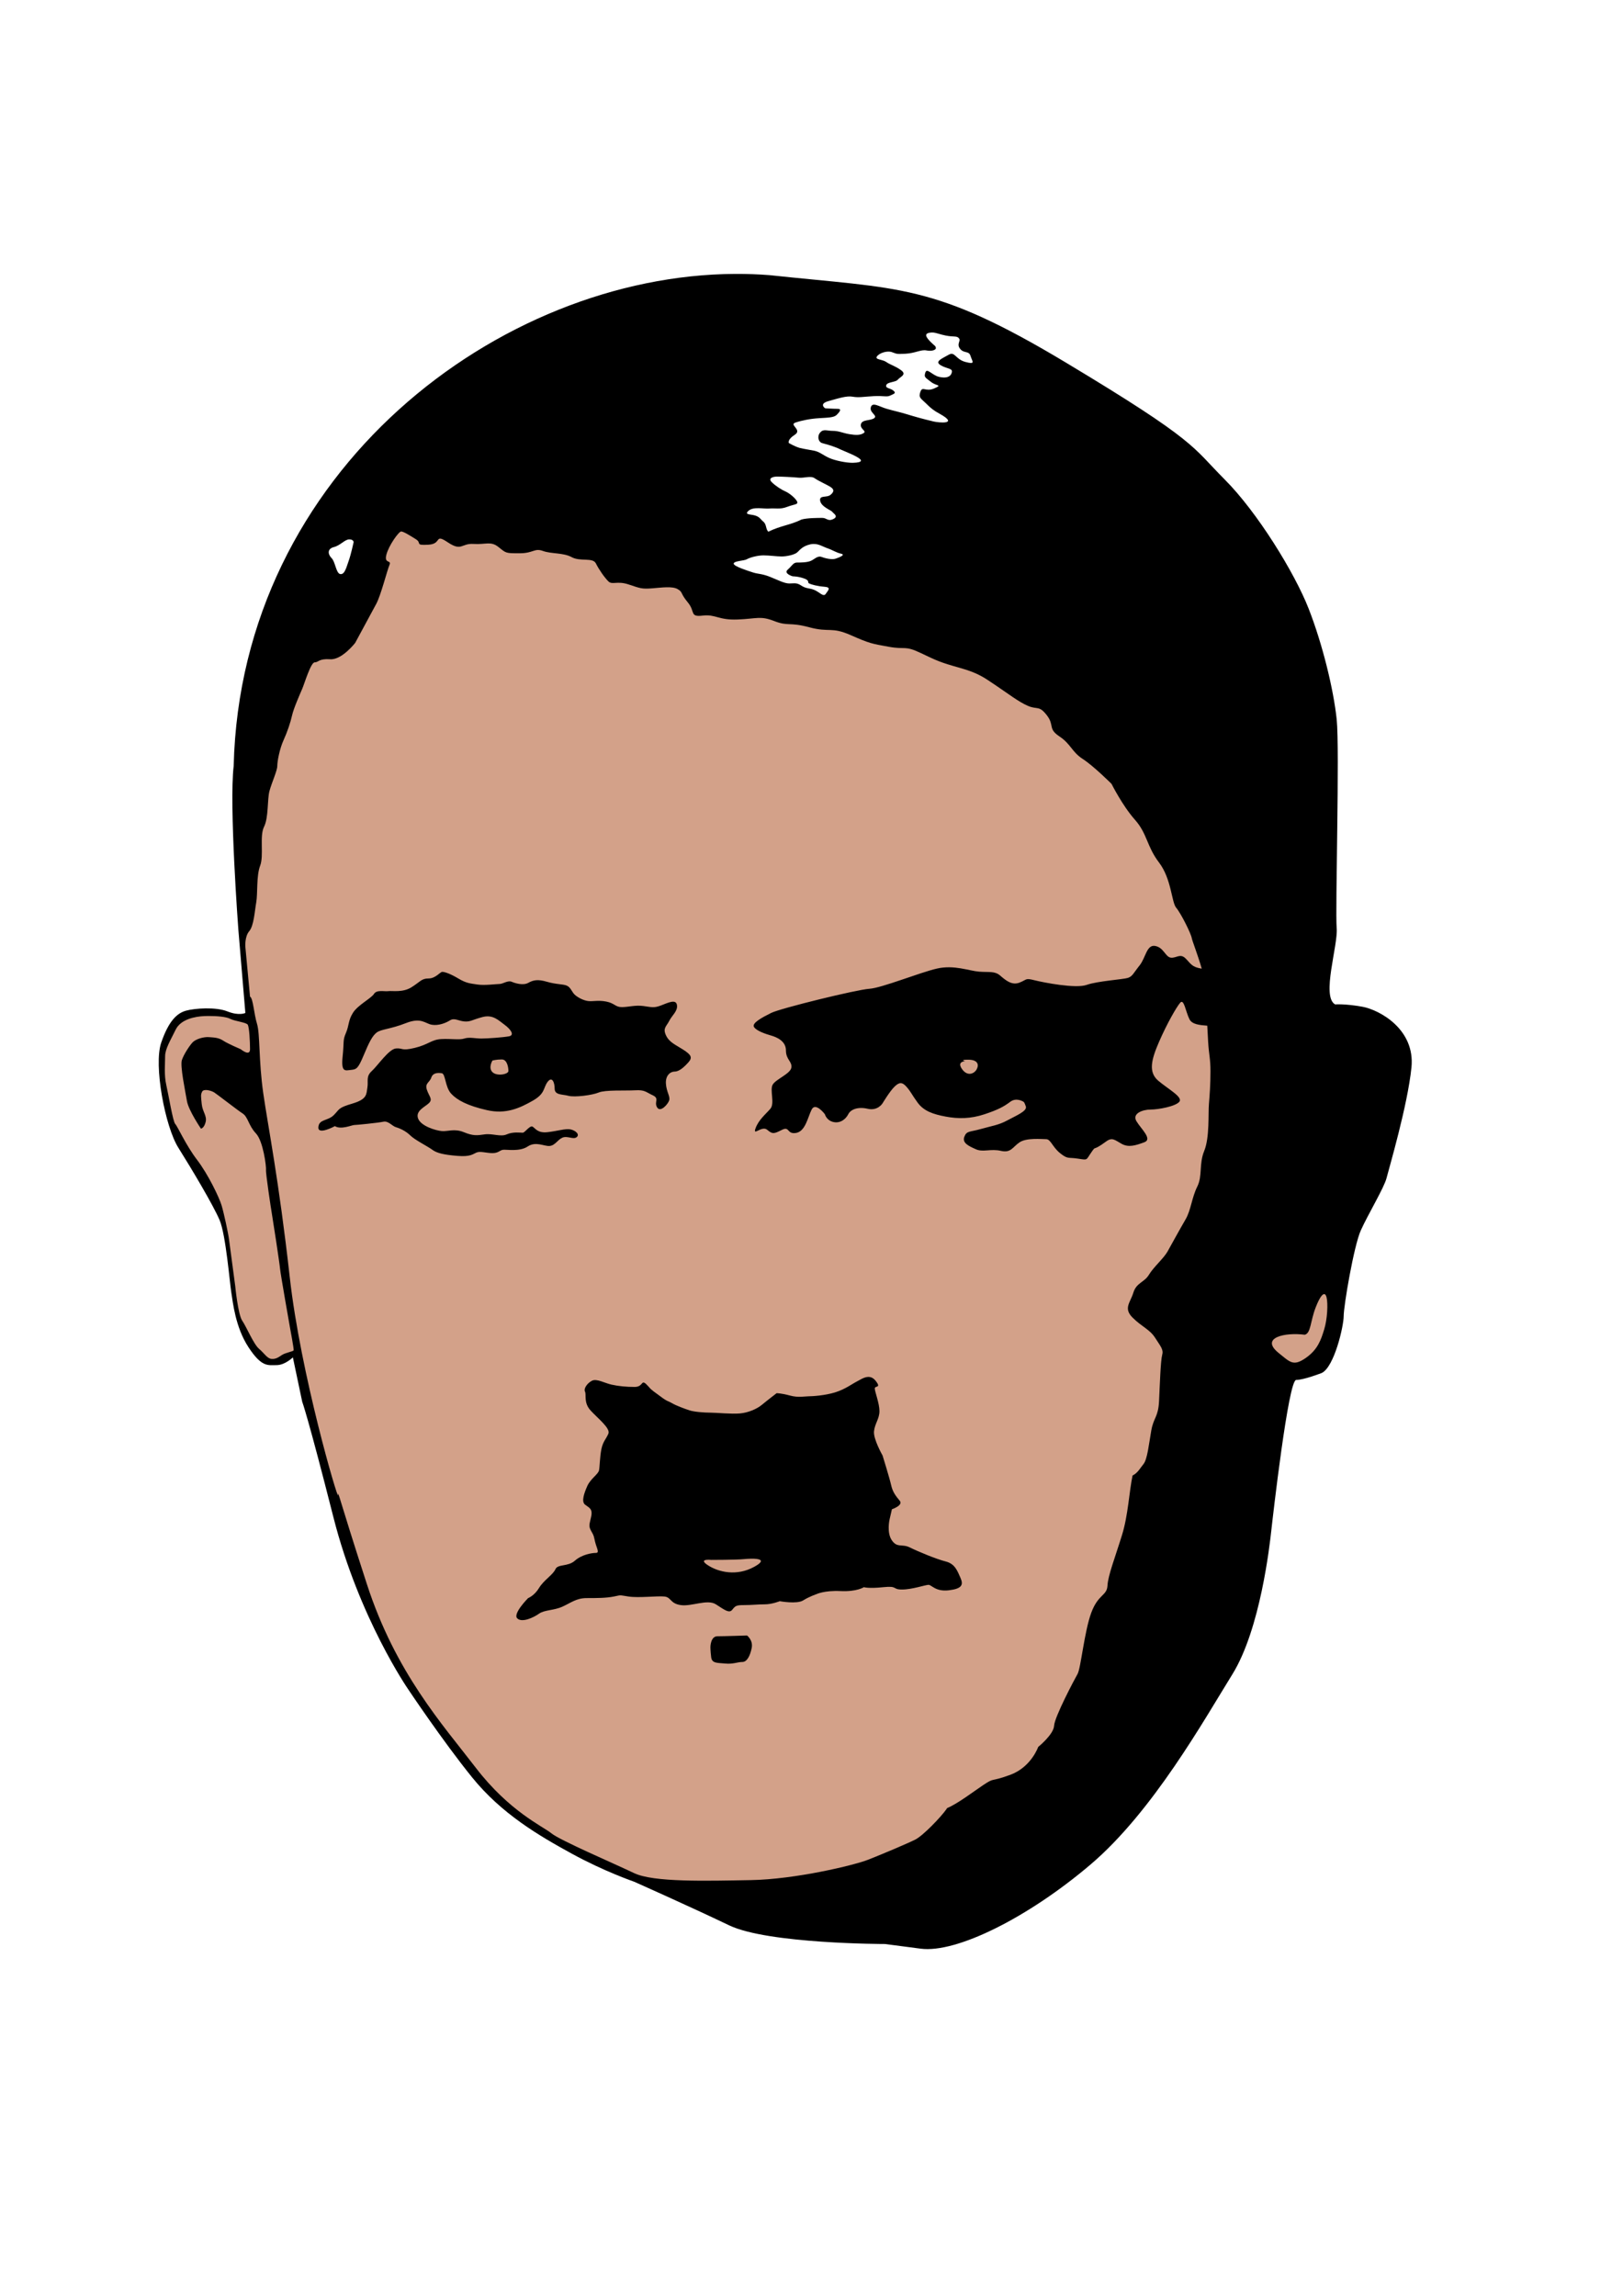 <?xml version="1.0" encoding="UTF-8"?>
<svg width="210mm" height="297mm" version="1.1" viewBox="0 0 744.09 1052.4" xmlns="http://www.w3.org/2000/svg">
<g fill-rule="evenodd">
<path d="m337 125.56c-107.94 0.557-226.57 90.252-229.88 225.57-2.143 17.857 2.144 75 2.144 75l3.213 38.215s-2.856 1.428-8.213-0.715c-5.357-2.143-15.001-1.429-18.93-0.357-3.929 1.071-7.856 4.287-11.428 14.645-3.571 10.357 1.786 38.57 7.857 48.213 6.071 9.643 16.071 26.429 18.928 33.215 2.857 6.786 4.643 28.929 5.357 33.215 0.714 4.286 1.786 15.714 7.857 25 6.071 9.286 8.929 8.213 12.857 8.213s7.5-3.57 7.5-3.57l4.285 20.357s2.499 6.429 14.285 52.857c11.786 46.429 34.285 78.928 34.285 78.928s15.716 23.572 29.287 40.357c13.571 16.786 30.715 26.786 45.715 35s28.57 12.857 28.57 12.857 25.715 11.429 43.572 20c17.857 8.571 71.428 8.57 71.428 8.57l16.428 2.143c16.429 2.143 49.286-14.285 77.857-38.57 28.571-24.286 52.143-66.428 65-87.143 12.857-20.714 17.143-59.286 17.858-65.715 0.714-6.429 7.858-69.285 11.43-69.285s11.785-3.215 11.785-3.215c5.714-2.857 10-21.429 10-26.072 0-4.643 4.643-32.142 7.857-39.285 3.214-7.143 10.714-19.642 11.785-23.928 1.071-4.286 9.642-33.215 11.428-50.715s-14.643-26.429-22.5-27.857c-7.857-1.429-12.5-1.07-12.5-1.07-6.428-3.571 1.429-27.143 0.715-35-0.714-7.857 1.429-82.143 0-95.715-1.429-13.571-6.429-34.286-12.858-50.715-6.429-16.429-23.57-44.285-38.57-59.285s-12.143-17.144-72.857-53.572c-60.714-36.429-75.715-33.571-135.71-40-5.242-0.409-10.524-0.598-15.832-0.57zm90.635 26.869c1.64 0.083 3.061 0.811 5.961 1.391 3.788 0.758 5.05 9.8e-4 6.061 1.264 1.01 1.263-1.262 2.524 0.506 4.797 1.768 2.273 4.039 0.758 4.797 3.283s2.527 4.04-2.272 2.777c-4.798-1.263-4.8-5.049-7.83-3.281-3.03 1.768-6.566 3.029-3.535 4.797 3.03 1.768 5.556 1.263 5.051 3.283-0.505 2.021-2.526 2.779-5.809 2.022-3.283-0.758-5.555-4.294-6.312-2.022-0.758 2.273 1e-4 2.273 2.525 4.293 2.525 2.02 5.556 1.264 1.516 3.031-4.041 1.768-5.304-1.262-6.314 1.516-1.01 2.778 0.253 3.03 2.525 5.303 2.273 2.273 3.535 3.284 6.312 4.799 9.109 5.052-0.547 4.077-2.777 3.535-5.303-1.263-8.838-2.273-12.121-3.283-3.283-1.01-5.808-1.515-9.344-2.525-3.535-1.01-6.567-3.283-7.324-0.758s3.283 3.788 1.516 5.051-5.555 0.504-6.061 2.777c-0.505 2.273 2.777 3.031 1.262 4.041s-3.536 1.011-6.566 0.506c-3.03-0.505-4.798-1.516-7.576-1.516-2.778 0-4.291-1.01-5.807 0.758-1.515 1.768-0.759 4.292 0.756 4.797 1.515 0.505 3.284 0.758 7.072 2.273 3.527 1.822 17.516 6.529 7.07 6.818-3.03 0-8.081-1.009-10.859-2.272s-4.293-2.778-6.818-3.283c-2.525-0.505-4.546-0.759-6.566-1.264-2.02-0.505-5.051-2.273-5.051-2.273s-0.756-1.514 2.779-3.787c3.535-2.273-2.778-4.546 0.252-5.557s6.819-1.767 10.859-2.019 6.817-0.253 8.08-1.516 2.526-2.777 0.506-2.777-5.809-0.252-5.809-0.252-3.03-2.021 1.516-3.283c4.546-1.263 8.333-2.527 11.111-2.022 2.778 0.505 5.052 5.8e-4 9.598-0.252 4.546-0.253 6.061 0.506 7.576-0.252 1.514-0.758 3.029-1.011 1.514-2.273-1.515-1.263-3.788-1.01-3.283-2.525 0.505-1.515 4.295-1.263 5.305-2.525 1.01-1.263 4.293-2.273 1.516-4.293-2.778-2.02-5.053-2.526-6.82-3.789-1.768-1.263-5.303-1.01-4.293-2.525s4.545-2.777 6.818-2.019c2.273 0.758 1.769 1.01 6.314 0.758s7.07-2.021 9.596-1.516c2.525 0.505 4.545-0.252 4.293-1.262-0.253-1.01-0.251-0.505-2.271-2.525-2.02-2.02-3.283-3.788-0.758-4.293 0.316-0.063 0.611-0.104 0.895-0.123 0.248-0.017 0.486-0.018 0.721-6e-3zm-71.316 66.041c2.02 0 7.324 0.251 9.85 0.504 2.525 0.253 5.556-1.009 7.324 0.254s5.807 3.029 7.322 4.039 1.768 2.022 0 3.537-5.302-5.7e-4 -4.797 2.777c0.505 2.778 5.05 4.293 5.555 5.051 0.505 0.758 3.031 2.021 0.506 3.283s-3.03-0.506-5.051-0.506-7.072 2e-4 -9.598 0.758c-5.194 2.582-9.257 2.682-15.152 5.557-1.263-1.01-0.756-3.284-2.272-4.547-1.515-1.263-1.517-2.02-3.537-2.777-2.02-0.758-5.554-0.253-3.281-2.273 2.273-2.02 7.07-0.757 9.596-1.01s4.799 0.505 8.082-0.758 5.303-1.01 4.545-2.525-3.535-3.787-5.303-4.545c-1.768-0.758-4.547-2.525-6.314-4.293-1.768-1.768 0.505-2.525 2.525-2.525zm-196.22 28.789c2.021 0 2.022 1.262 2.022 1.262s-1.263 5.81-2.273 8.588-1.767 6.313-3.787 6.061c-2.02-0.253-2.273-5.556-4.041-7.324-1.768-1.768-2.021-4.293 1.01-5.051 3.03-0.758 5.05-3.535 7.07-3.535zm212.56 2.1c2.666-0.159 4.654 1.278 6.643 1.941 2.273 0.758 4.042 2.02 6.314 2.525 2.273 0.505-1.01 1.766-2.525 2.272-1.515 0.505-4.294-1.9e-4 -6.314-0.758-2.02-0.758-3.283 1.012-5.051 1.77-1.768 0.758-4.545 0.756-6.312 0.756-1.768 0-2.273 1.515-4.293 3.283s2.273 3.031 2.273 3.031 2.525-3.8e-4 5.303 1.01 1.263 1.768 2.273 2.273c1.01 0.505 3.787 1.263 7.07 1.516s1.516 1.768 0.506 3.283c-1.01 1.515-2.778-0.759-5.051-1.77-2.273-1.01-3.79-0.504-6.062-2.019-2.273-1.515-3.282-1.01-5.555-1.01s-5.052-1.516-8.84-3.031c-3.788-1.515-5.555-1.262-7.828-2.019-2.273-0.758-8.84-2.778-8.84-4.041s4.8-1.262 6.062-2.019c1.263-0.758 4.798-1.768 7.576-1.768 2.778 0 6.061 0.504 8.334 0.504 2.273 0 6.059-0.757 7.322-2.019 1.263-1.263 2.526-2.777 5.809-3.535 0.41-0.095 0.805-0.151 1.186-0.174z"/>
<path d="m183.9 243.63c-1.071 0-5.714 6.429-6.785 10.715-1.071 4.286 2.499 2.143 1.428 4.643s-3.929 13.929-6.072 17.857c-2.143 3.929-9.643 17.857-9.643 17.857s-6.071 7.857-11.428 7.5c-5.357-0.357-5.357 1.428-7.143 1.428-1.786 0-4.643 9.643-5.715 12.143s-3.928 8.928-4.643 12.143c-0.714 3.214-2.144 7.501-3.93 11.43-1.786 3.929-2.856 9.642-2.856 11.785 0 2.143-2.501 7.501-3.572 11.43s-0.357 12.142-2.5 16.428 5.6e-4 13.215-1.785 17.857c-1.786 4.643-1.073 12.857-1.787 16.785-0.714 3.929-1.07 10.715-3.213 13.215-2.143 2.5-1.787 7.143-1.787 7.143l2.144 22.857c1.429 0.714 1.784 7.857 3.213 12.5 1.429 4.643 0.715 16.785 2.857 31.785 2.143 15 7.143 39.642 12.143 84.285 5 44.643 22.143 102.5 22.143 100s5.5e-4 5.5e-4 13.215 40.715c13.214 40.714 34.643 64.285 50 84.285 15.357 20 30.714 26.786 34.643 30 3.928 3.214 28.929 13.929 37.857 18.215 8.928 4.286 33.215 3.572 53.572 3.215 20.357-0.357 47.142-6.785 53.57-9.285 6.428-2.5 18.216-7.501 21.787-9.287 3.571-1.786 11.785-10.356 14.285-13.928 0.098-0.14 0.209-0.346 0.311-0.504 4.828-1.996 12.269-7.695 16.492-10.514 5.611-3.745 2.768-1.2 12.42-4.723 9.652-3.523 12.863-12.805 12.863-12.805s7.069-5.693 7.291-9.734c0.222-4.041 9.267-21.108 10.762-23.729 1.495-2.62 3.094-19.423 6.269-28.031 3.175-8.608 7.18-7.713 7.439-12.428 0.259-4.715 3.397-12.648 6.684-23.277 2.808-9.08 3.243-19.76 4.822-27.232 2.35-1.075 3.678-3.647 5.004-5.238 1.786-2.143 2.499-9.286 3.57-15.357 1.071-6.071 3.215-6.07 3.572-13.57 0.357-7.5 0.713-18.572 1.428-21.072 0.714-2.5-0.713-3.929-3.213-7.857-2.5-3.929-6.072-4.999-10.358-9.285-4.286-4.286-1.071-6.785 0.357-11.428 1.429-4.643 5-4.643 7.143-8.215 2.143-3.571 6.785-7.5 8.57-10.715 1.785-3.214 5.715-10.357 8.215-14.643 2.5-4.286 2.857-10 5.357-15s0.715-10.356 3.215-16.428 1.785-17.144 2.143-21.43c0.357-4.286 0.713-8.929 0.713-15 0-6.071-0.713-7.499-1.07-13.57-0.142-2.417-0.279-4.831-0.398-7.383-3.465-0.267-6.965-0.557-8.174-2.975-1.786-3.571-2.499-9.643-4.285-7.5-1.786 2.143-6.071 9.643-9.643 17.857-3.571 8.214-5 13.927-0.357 17.855s11.428 7.502 9.643 9.645c-1.786 2.143-9.643 3.57-13.215 3.57-3.571 0-8.571 1.786-6.428 5.357s7.501 8.214 3.572 9.643c-3.929 1.429-7.143 2.501-10.358 0.715-3.214-1.786-4.311-3.159-7.143-1.072-6.786 5-4.287 1.429-6.787 5-2.5 3.571-1.428 3.572-6.07 2.857-4.643-0.714-4.643 0.357-8.215-2.5-3.571-2.857-4.285-6.428-6.428-6.428-2.143 0-8.93-0.715-12.145 1.428-3.214 2.143-3.927 5.001-8.57 3.93-4.643-1.071-8.215 0.714-11.43-0.715-3.214-1.429-6.427-2.858-5.355-5.715 1.071-2.857 2.5-2.142 7.5-3.57s8.214-1.787 12.142-3.93c3.929-2.143 9.284-4.285 8.57-6.428-0.715-2.143-1.07-2.143-1.07-2.143s-3.215-2.143-6.072 0c-2.857 2.143-5.357 3.57-11.785 5.713-6.428 2.143-12.143 2.144-17.857 1.072-5.714-1.071-10-2.501-12.857-6.43-2.857-3.929-2.857-4.643-5-7.143-2.143-2.5-3.572-2.143-5.715 0-2.143 2.143-5.355 7.5-5.355 7.5s-2.144 3.571-6.787 2.5c-4.643-1.071-7.856 0.357-8.928 2.5-1.071 2.143-3.571 4.287-6.785 3.572-3.214-0.714-3.93-3.572-3.93-3.572s-4.285-5.714-6.07-2.143c-1.786 3.571-2.859 10.001-7.145 10.715-4.286 0.714-2.856-3.215-6.428-1.43-3.571 1.786-4.285 2.143-6.785 0-2.5-2.143-6.786 3.216-5.357-0.713s4.642-6.43 6.785-8.93c2.143-2.5-0.356-8.57 1.072-11.07 1.429-2.5 8.213-5 8.57-7.857 0.357-2.857-2.5-3.572-2.5-7.857s-4.285-6.071-6.785-6.785c-2.5-0.714-6.786-2.144-7.857-3.93-1.071-1.786 3.572-4.285 7.857-6.428 4.286-2.143 39.286-10.715 45-11.072 5.714-0.357 23.215-7.499 31.072-9.285 7.857-1.786 14.642 1.071 19.285 1.428 4.643 0.357 7.143-0.356 9.643 1.787 2.5 2.143 5.356 4.641 8.928 3.213 3.571-1.429 2.501-2.142 6.787-1.07s18.928 3.928 23.928 2.143 16.787-2.501 18.93-3.215c2.143-0.714 2.498-2.142 5.355-5.713 2.857-3.571 3.216-9.644 7.145-8.93 3.929 0.714 4.643 5 7.143 5.357s4.285-2.143 6.785 0.357 2.857 3.928 7.143 4.643c0.09 0.015 0.181 0.021 0.272 0.033-1.895-6.617-4.34-12.661-4.557-13.961-0.357-2.143-5-11.43-7.143-13.93-2.143-2.5-2.143-13.215-7.857-20.715-5.714-7.5-5.358-13.214-11.072-19.643-5.715-6.429-10.713-16.428-10.713-16.428s-8.215-8.215-13.215-11.43c-5-3.214-5.358-6.784-10.715-10.355-5.357-3.571-2.143-5.002-5.715-9.645-3.571-4.643-4.285-2.499-8.57-4.285-4.286-1.786-9.286-5.714-14.643-9.285-5.357-3.571-7.859-5.715-16.787-8.215-8.929-2.5-10.355-3.214-17.855-6.785-7.5-3.571-6.787-1.429-14.645-2.857-7.857-1.429-8.572-1.429-17.5-5.357-8.929-3.929-9.642-1.07-18.928-3.57-9.286-2.5-9.644-0.357-16.072-2.857s-7.857-1.072-16.785-0.715c-8.929 0.357-9.999-2.499-16.07-1.785-6.071 0.714-3.216-1.787-6.787-6.072-3.572-4.286-2.143-4.642-4.643-6.07s-7.142-0.715-11.785-0.357c-4.643 0.357-5.358-1e-3 -10.715-1.787-5.357-1.786-7.5 0.358-9.285-1.428-1.786-1.786-4.286-5.358-5.715-8.215-1.429-2.857-7.142-0.715-11.07-2.857-3.929-2.143-9.286-1.427-13.215-2.856s-4.286 1.07-10.715 1.07c-6.429 0-6.071-2.8e-4 -9.643-2.857-3.571-2.857-5.713-1.071-11.428-1.428-5.714-0.357-5.359 3.571-11.787-0.715-6.429-4.286-2.499 0.715-8.928 1.072-6.429 0.357-2.858-0.714-5.715-2.5-2.857-1.786-5.714-3.572-6.785-3.572zm18.871 201.87c1.01 0 3.536 0.758 7.324 3.031 3.788 2.273 5.555 2.272 8.838 2.777 3.283 0.505 8.586-0.252 10.102-0.252 1.515 0 3.789-1.769 5.557-1.012 1.768 0.758 5.303 1.769 7.576 0.506 2.273-1.263 4.293-1.769 8.586-0.506 4.293 1.263 7.324 1.012 9.092 1.77s2.272 2.776 3.535 4.039 4.04 2.779 6.312 3.031c2.273 0.253 4.546-0.506 8.334 0.252 3.788 0.758 4.042 2.525 7.072 2.525 3.03 0 6.06-1.009 9.848-0.504 3.788 0.505 4.799 1.009 8.082-0.254s6.819-3.03 7.324-0.252-2.274 4.799-3.537 7.324-3.029 3.281-1.514 6.564c1.515 3.283 4.293 4.294 7.828 6.566 3.535 2.273 4.546 3.536 2.525 5.809s-4.294 4.293-6.314 4.293-4.292 1.769-4.039 5.557c0.253 3.788 2.019 5.808 1.514 7.576s-4.039 5.809-5.555 3.283c-1.515-2.525 1.262-4.041-2.021-5.557-3.283-1.515-3.534-2.526-8.08-2.273-4.546 0.253-13.638-0.251-16.668 1.012s-11.111 2.271-13.889 1.514c-2.778-0.758-6.314-0.251-6.314-3.281s-1.263-5.809-3.283-3.031-1.01 5.303-6.818 8.586-12.122 6.313-20.961 4.293c-8.839-2.02-13.636-4.546-16.414-7.576-2.778-3.03-2.525-9.091-4.293-9.344-1.768-0.253-4.041-0.251-4.799 2.022s-3.03 2.524-2.019 5.555c1.01 3.03 2.777 4.293 1.01 6.061-1.768 1.768-6.314 3.537-5.051 7.072 1.263 3.535 8.082 5.556 10.859 5.809 2.778 0.253 5.808-1.264 10.102 0.504 4.293 1.768 6.06 1.515 9.596 1.01 3.535-0.505 7.324 1.263 10.102 0 2.778-1.263 6.314-0.758 7.324-0.758 1.01 0 3.282-3.535 4.545-2.777 1.263 0.758 2.273 3.03 6.818 2.525 4.546-0.505 8.335-1.767 10.607-1.262 2.273 0.505 4.293 2.272 2.777 3.535-1.515 1.263-4.293-0.758-6.566 0.252-2.273 1.01-3.283 3.537-5.809 3.789-2.525 0.253-6.313-2.273-10.102 0.252s-9.848 1.263-11.363 1.516-2.021 1.516-4.799 1.516-5.554-1.012-7.322-0.254c-1.768 0.758-2.779 2.021-8.84 1.516-6.061-0.505-9.343-1.262-11.363-2.777-2.02-1.515-8.081-4.546-10.102-6.566-2.02-2.02-4.799-3.284-6.566-3.789-1.768-0.505-3.536-3.029-5.809-2.523-2.273 0.505-12.375 1.514-13.385 1.514s-6.06 2.274-8.838 0.506c0 0-7.829 4.292-7.576 0.504 0.253-3.788 4.292-2.777 7.07-5.555 2.778-2.778 1.767-3.282 8.586-5.303 6.819-2.02 6.313-4.294 6.818-7.324 0.505-3.03-0.756-5.051 2.022-7.576s7.828-10.101 11.111-10.354c3.283-0.253 2.272 1.261 8.586-0.254 6.313-1.515 7.575-3.787 12.121-4.039 4.546-0.253 8.335 0.504 10.607-0.254 2.273-0.758 5.05 0 7.828 0s9.849-0.505 12.627-1.01c2.778-0.505 0.758-3.282-2.02-5.303-2.778-2.02-5.303-4.798-10.102-3.535-4.798 1.263-5.556 2.272-8.334 2.019s-4.546-1.769-6.566-0.506c-2.02 1.263-5.303 2.527-8.334 2.022-3.03-0.505-4.798-3.536-11.869-0.758-7.071 2.778-11.364 2.778-13.385 4.293-2.02 1.515-3.535 4.546-6.061 10.607-2.525 6.061-3.283 6.312-5.809 6.564-2.525 0.253-4.545 1.263-3.787-6.061 0.758-7.324 4e-4 -7.324 1.516-10.859s1.01-5.808 3.283-9.344c2.273-3.535 8.333-6.566 9.596-8.586 1.263-2.02 4.799-1.009 6.566-1.262 1.768-0.253 6.565 0.756 10.605-1.77 4.041-2.525 4.547-4.039 7.83-4.039s5.302-3.031 6.312-3.031zm-107.39 20.23c-0.565 5e-3 -1.121 0.019-1.656 0.041-4.286 0.179-10.891 1.429-13.213 6.25s-4.822 8.752-4.822 12.145-0.536 8.57 0.535 13.213c1.071 4.643 3.036 16.786 4.107 17.857 1.071 1.071 4.821 9.644 10 16.43 5.179 6.786 10.179 17.321 11.25 20.893 1.071 3.571 3.035 12.678 3.393 15.535 0.357 2.857 2.857 21.428 2.857 21.428s1.251 13.037 3.215 15.895c1.964 2.857 5.178 10.713 7.678 12.855 2.5 2.143 3.751 4.466 5.715 4.644 1.964 0.179 3.215-0.716 4.822-1.787 1.607-1.071 5.177-1.607 5.356-2.143 0.179-0.536-1.605-10-1.605-10s-4.466-25.179-4.644-27.5-3.393-23.213-3.75-25.178c-0.357-1.964-2.856-18.571-2.678-20s-1.25-13.216-4.643-16.787-3.572-7.498-6.072-9.105c-2.5-1.607-11.607-8.752-13.035-9.645-1.429-0.893-4.821-1.784-5.535-0.355-0.714 1.429-0.537 2.142-0.18 5.713 0.357 3.571 2.501 5.358 1.787 8.215-0.714 2.857-2.144 3.035-2.144 3.035 0 0-5.713-8.392-6.428-12.678-0.714-4.286-3.215-16.071-2.322-18.75 0.893-2.679 3.394-6.428 4.822-8.035s5.179-2.679 7.5-2.5 4.465 0.177 6.607 1.605 8.035 3.93 8.035 3.93 4.285 3.571 4.285 0c0-3.571-0.356-10.179-1.07-11.25-0.714-1.071-6.071-1.608-8.035-2.68-1.719-0.938-6.173-1.328-10.131-1.291zm134.67 19.924c-2.525 0-4.293 0.504-4.293 0.504s-2.02 3.284 0 5.305c2.02 2.02 7.324 1.009 7.324-0.506s-0.506-5.303-3.031-5.303zm213.86 0.117c-4.286 0-1.43 0.715-1.43 0.715s-3.928 8.3e-4 -1.428 3.572 5.714 2.143 6.785 0c1.071-2.143 0.358-4.287-3.928-4.287zm163.31 107.45c-0.927-0.18-2.309 1.707-4.027 6.127-2.5 6.429-2.143 11.786-5 12.5-8.87-1.181-20.594 1.24-12.143 8.215 5.357 4.286 6.786 6.429 12.5 2.5s7.142-8.572 8.57-13.215c1.429-4.643 1.786-11.785 1.072-14.643-0.223-0.893-0.551-1.402-0.973-1.484zm-209.21 37.959c1.159-0.036 2.331 0.399 3.402 1.738 2.857 3.571-0.357 2.144-0.357 3.572s2.143 6.786 2.143 10.357c0 3.571-2.143 5.714-2.5 9.285-0.357 3.571 3.93 11.072 3.93 11.072s3.213 10.356 3.928 13.57c0.714 3.214 2.142 5 3.928 7.143 1.786 2.143-3.57 3.93-3.57 3.93l-1.072 4.643c-2e-4 0-1.428 6.071 1.072 9.643 2.5 3.571 4.644 1.429 8.215 3.215 3.571 1.786 12.142 5.356 16.428 6.428s5.356 4.286 6.785 7.5c1.429 3.214 0.714 5.001-5.357 5.715-6.072 0.714-7.857-2.5-9.285-2.5-1.429 0-7.5 2.143-12.143 2.143s-1.787-1.785-8.572-1.07c-6.786 0.714-8.928 0-8.928 0s-3.215 2.142-10.715 1.785c-7.5-0.357-11.07 1.428-11.07 1.428s-3.215 1.072-6.072 2.857c-2.857 1.786-10.715 0.357-10.715 0.357s-3.571 1.428-6.785 1.428c-3.214 0-6.071 0.357-9.643 0.357-3.571 0-3.929 0.357-5.357 2.143-1.429 1.786-3.571 1e-5 -7.5-2.5-3.929-2.5-11.07 1.072-16.07 0.357-5-0.714-4.286-3.571-7.5-3.928-3.214-0.357-11.787 0.714-16.43 0-4.643-0.714-3.214-0.714-6.785 0-3.571 0.714-7.857 0.715-12.5 0.715-4.643 0-7.144 2.142-11.072 3.928-3.929 1.786-8.213 1.429-10.713 3.215s-7.857 4.285-10 2.143c-2.143-2.143 5-9.285 5-9.285s2.857-1.073 5-4.644c2.143-3.571 6.429-6.07 7.5-8.57 1.071-2.5 5.713-1.073 8.928-3.93 3.214-2.857 7.857-3.57 9.643-3.57 1.786 0 0.357-2.143-0.357-5-0.715-2.857-0.357-2.5-1.785-5-1.429-2.5-0.714-3.214 0-6.785s-1.072-3.929-2.857-5.357c-1.786-1.429-0.356-5.358 1.072-8.572 1.429-3.214 5-5.357 5.357-7.143 0.357-1.786 0.356-6.071 1.07-9.643 0.714-3.571 2.143-4.643 3.215-7.143s-5.001-7.143-8.215-10.715c-3.214-3.571-1.786-7.144-2.5-8.572-0.714-1.429 1.072-3.929 3.215-5 2.143-1.071 5.713 1.073 8.928 1.787 3.214 0.714 6.786 1.07 10.715 1.07 4.428-0.089 2.428-4.508 6.428 0 1.071 1.429 2.858 2.5 5.715 4.643 2.857 2.143 3.214 1.786 5 2.857 1.786 1.071 5.715 2.501 7.857 3.215 2.143 0.714 6.785 1.072 9.643 1.072 2.857 0 9.644 0.713 13.572 0.355 3.929-0.357 7.857-2.142 10-3.928 2.143-1.786 6.785-5.357 6.785-5.357 0 1e-5 2.144 8.4e-4 6.072 1.072 3.929 1.071 6.785 0.357 8.57 0.357 1.786 0 7.5-0.359 12.143-1.787 4.643-1.429 7.857-3.929 10-5 1.339-0.67 3.238-2.036 5.17-2.096zm-53.617 83.33c-1.216 0.017-2.445 0.106-3.338 0.195-3.571 0.357-15 0.357-15 0.357s-6.428-0.714-1.428 2.5c5 3.214 13.213 4.999 21.07 0.713 5.893-3.214 2.345-3.816-1.305-3.766zm-1.91 35.195s2.859 2.143 2.145 5.715c-0.714 3.571-2.144 6.428-4.287 6.428-2.143 0-4.286 1.072-7.857 0.715-3.571-0.357-6.071-2.9e-4 -6.428-2.857-0.357-2.857-0.357-4.643-0.357-4.643s5e-4 -5 3.215-5 13.57-0.357 13.57-0.357z" fill="#d3a189"/>
</g>
</svg>
